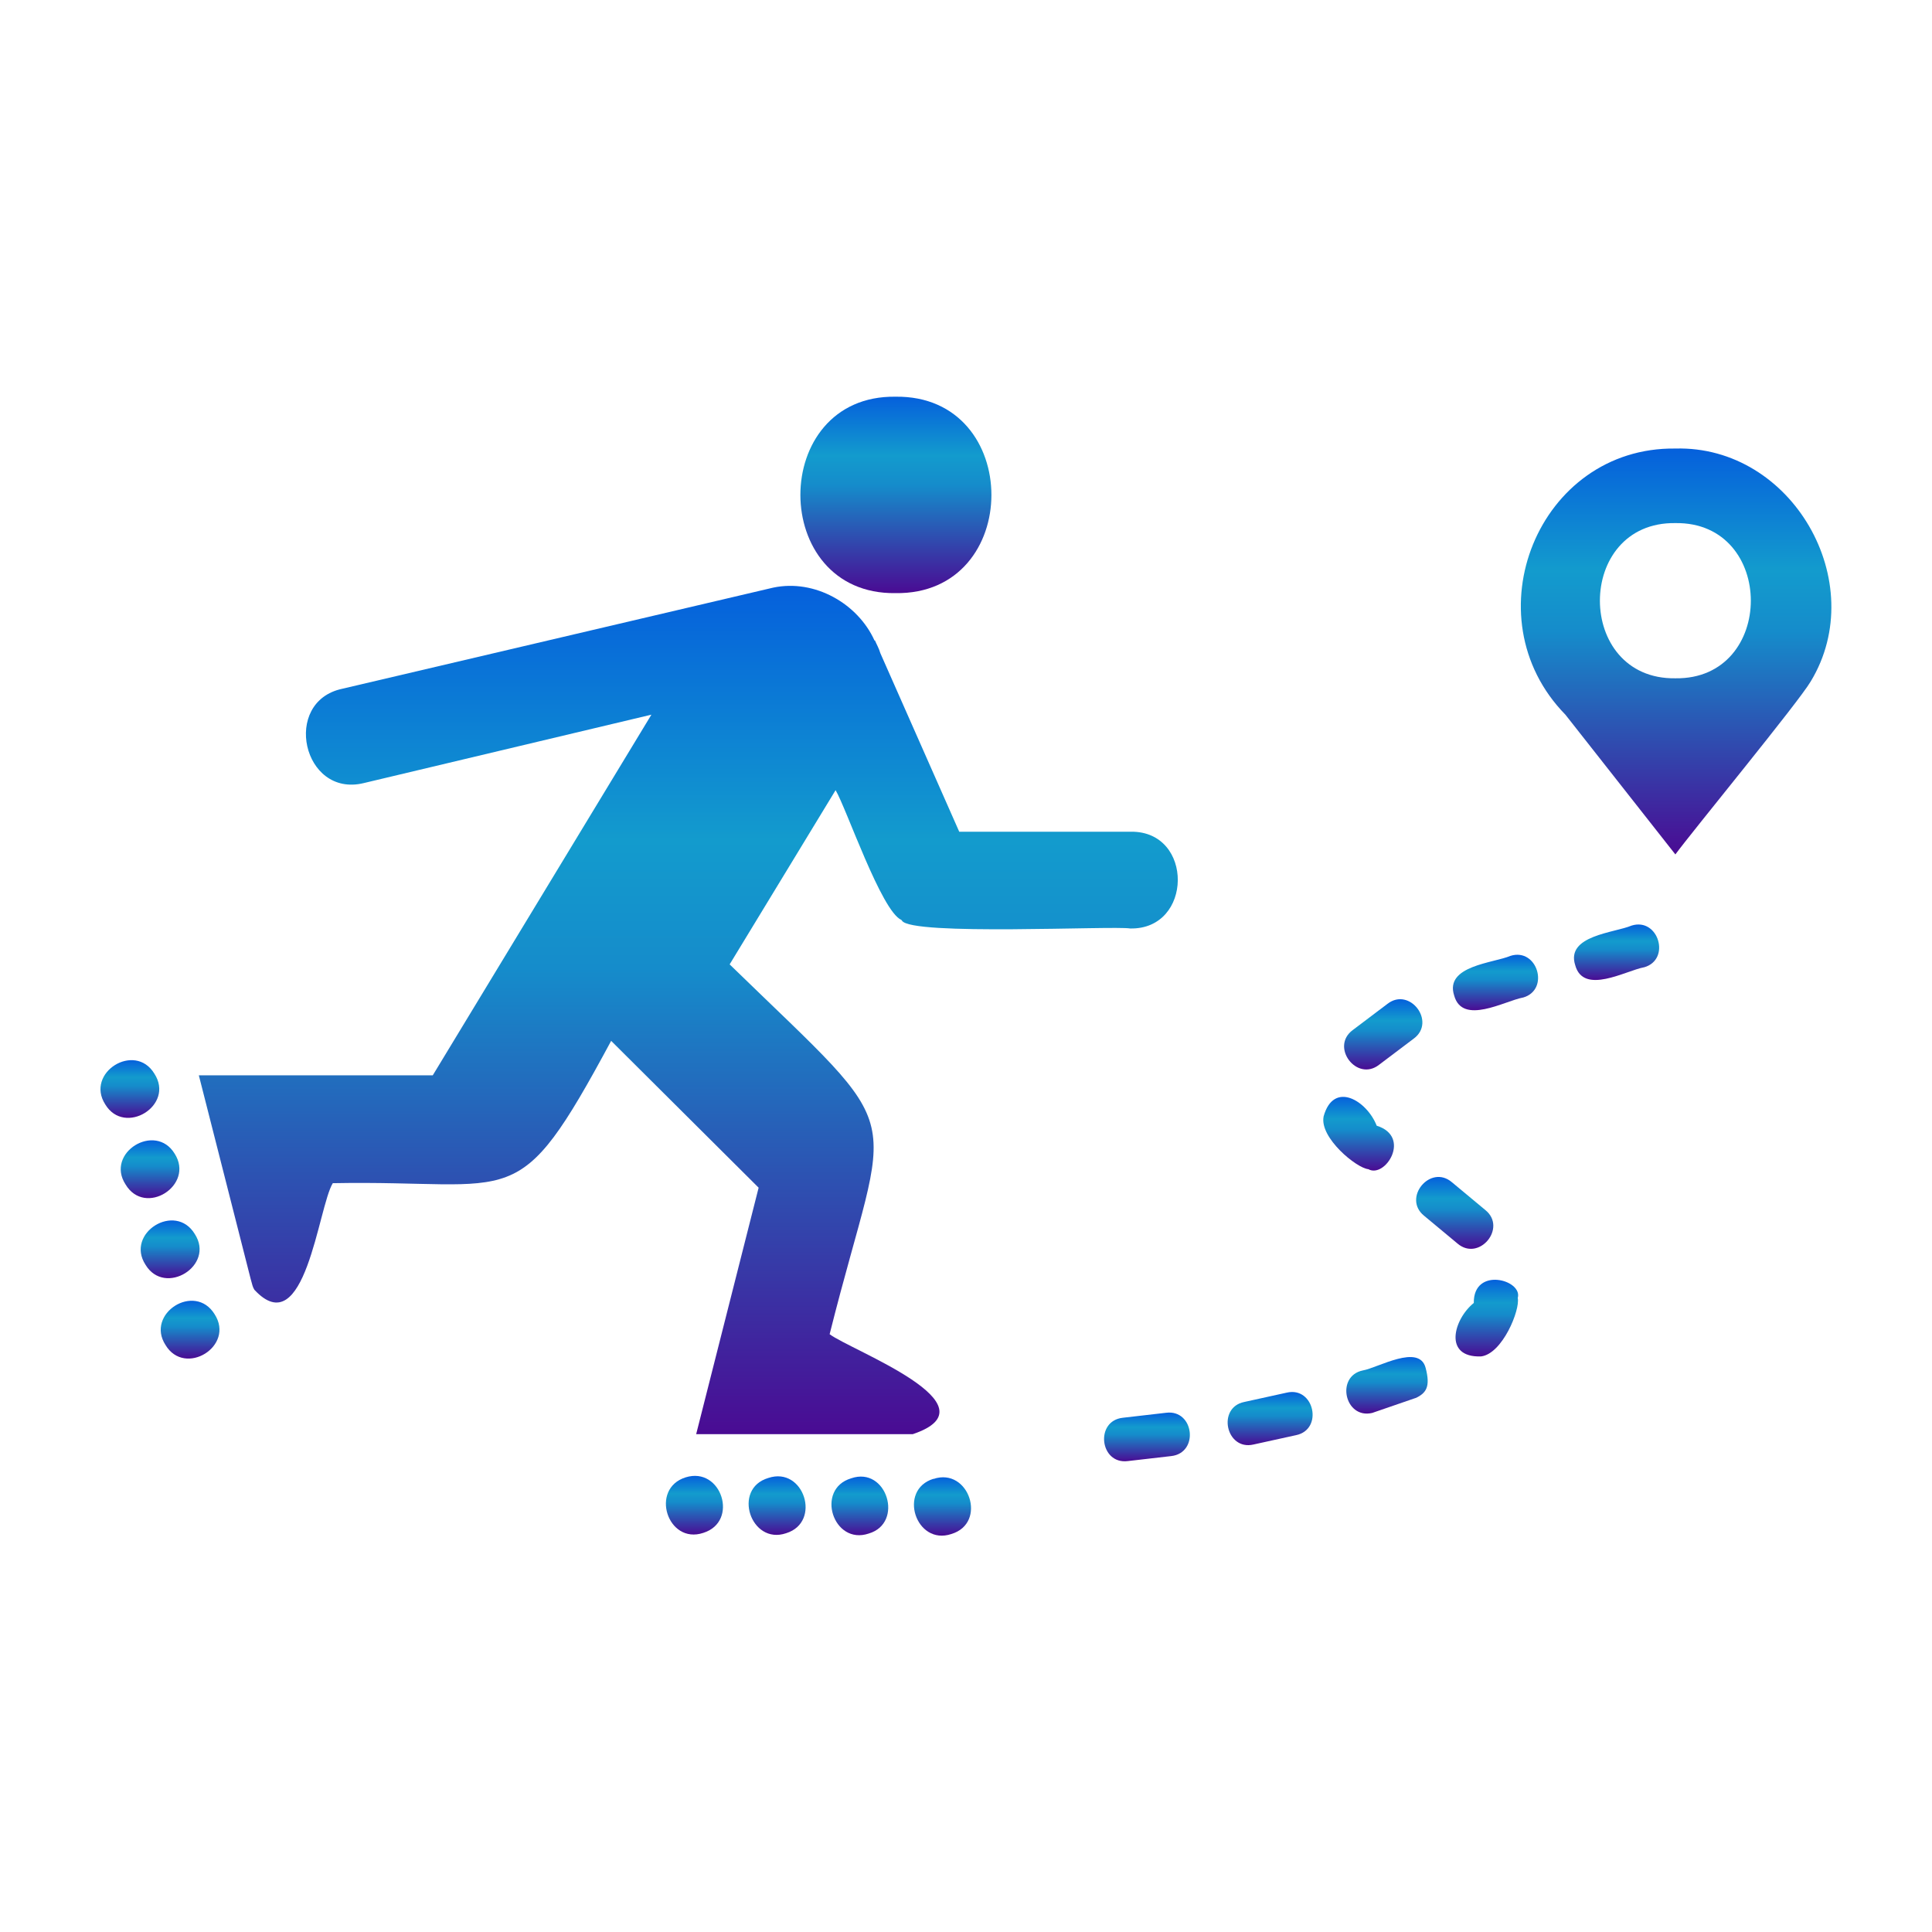 <?xml version="1.0" encoding="UTF-8"?><svg id="a" xmlns="http://www.w3.org/2000/svg" xmlns:xlink="http://www.w3.org/1999/xlink" viewBox="0 0 120 120"><defs><style>.v{fill:url(#u);}.w{fill:url(#t);}.x{fill:url(#j);}.y{fill:url(#g);}.z{fill:url(#m);}.aa{fill:url(#h);}.ab{fill:url(#i);}.ac{fill:url(#q);}.ad{fill:url(#r);}.ae{fill:url(#o);}.af{fill:url(#p);}.ag{fill:url(#k);}.ah{fill:url(#n);}.ai{fill:url(#l);}.aj{fill:url(#f);}.ak{fill:url(#d);}.al{fill:url(#s);}.am{fill:url(#e);}.an{fill:url(#c);}.ao{fill:url(#b);}</style><linearGradient id="b" x1="55.65" y1="24.64" x2="55.65" y2="36.83" gradientUnits="userSpaceOnUse"><stop offset="0" stop-color="#0560dc"/><stop offset=".3" stop-color="#139bcd"/><stop offset=".45" stop-color="#158ccb"/><stop offset="1" stop-color="#4a0b93"/></linearGradient><linearGradient id="c" x1="8.07" y1="65.84" x2="8.07" y2="69.43" xlink:href="#b"/><linearGradient id="d" x1="9.32" y1="70.83" x2="9.32" y2="74.42" xlink:href="#b"/><linearGradient id="e" x1="10.56" y1="75.81" x2="10.56" y2="79.39" xlink:href="#b"/><linearGradient id="f" x1="11.81" y1="80.79" x2="11.81" y2="84.38" xlink:href="#b"/><linearGradient id="g" x1="43.14" y1="91.67" x2="43.14" y2="95.32" xlink:href="#b"/><linearGradient id="h" x1="48.27" y1="91.7" x2="48.27" y2="95.34" xlink:href="#b"/><linearGradient id="i" x1="53.41" y1="91.72" x2="53.41" y2="95.36" xlink:href="#b"/><linearGradient id="j" x1="58.54" y1="91.75" x2="58.54" y2="95.38" xlink:href="#b"/><linearGradient id="k" x1="42.74" y1="36.39" x2="42.74" y2="89.09" xlink:href="#b"/><linearGradient id="l" x1="71.24" y1="87.74" x2="71.24" y2="90.77" xlink:href="#b"/><linearGradient id="m" x1="78.9" y1="86.46" x2="78.9" y2="89.76" xlink:href="#b"/><linearGradient id="n" x1="86.16" y1="84.28" x2="86.16" y2="87.8" xlink:href="#b"/><linearGradient id="o" x1="92.35" y1="79.49" x2="92.35" y2="84.26" xlink:href="#b"/><linearGradient id="p" x1="90.35" y1="73.11" x2="90.35" y2="77.57" xlink:href="#b"/><linearGradient id="q" x1="85.91" y1="62.06" x2="85.91" y2="66.43" xlink:href="#b"/><linearGradient id="r" x1="84.38" y1="68.12" x2="84.38" y2="72.7" xlink:href="#b"/><linearGradient id="s" x1="92.89" y1="59.31" x2="92.89" y2="62.75" xlink:href="#b"/><linearGradient id="t" x1="100.4" y1="57.42" x2="100.4" y2="60.87" xlink:href="#b"/><linearGradient id="u" x1="104.1" y1="27.87" x2="104.1" y2="53.07" xlink:href="#b"/></defs><path class="ao" d="m55.62,24.64c-7.88-.11-7.87,12.31,0,12.2,7.94.12,7.95-12.31,0-12.2Z"/><path class="an" d="m9.59,66.69c-1.21-2-4.32-.06-3.05,1.91,1.2,1.98,4.33.06,3.05-1.91Z"/><path class="ak" d="m10.85,71.66c-1.2-1.98-4.33-.06-3.05,1.91,1.21,2.02,4.3.05,3.05-1.91Z"/><path class="am" d="m12.1,76.65c-1.21-2.01-4.34-.06-3.06,1.91,1.2,1.98,4.33.05,3.06-1.91Z"/><path class="aj" d="m13.33,81.63c-1.23-2-4.31-.04-3.05,1.91,1.2,2,4.33.07,3.05-1.91Z"/><path class="y" d="m42.59,91.76c-2.25.7-1.13,4.19,1.09,3.45,2.24-.7,1.13-4.14-1.09-3.45h0Z"/><path class="aa" d="m47.72,91.8c-2.26.67-1.09,4.18,1.11,3.43,2.22-.69,1.1-4.17-1.11-3.43h0Z"/><path class="ab" d="m52.87,91.82c-2.25.67-1.12,4.18,1.09,3.43,2.21-.65,1.12-4.19-1.09-3.43h0Z"/><path class="x" d="m57.98,91.85c-2.24.69-1.09,4.17,1.11,3.43,2.26-.68,1.09-4.16-1.11-3.42h0Z"/><path class="ag" d="m70.24,51.66h-10.66l-4.9-11.09c-.09-.31-.23-.54-.34-.8l-.02.02c-1.03-2.29-3.71-3.84-6.3-3.29,0,0-26.76,6.28-26.76,6.28-3.78.8-2.46,6.78,1.33,5.86,0,0,17.87-4.25,17.87-4.25l-13.58,22.4h-14.53l3.22,12.65c.11.38.11.47.23.67,3.16,3.4,3.96-5.14,4.87-6.62,11.57-.22,11.38,2.13,17.29-8.84l9.16,9.12-3.88,15.31h13.45c5.36-1.8-3.85-5.21-5.16-6.21,3.71-14.81,5.28-11.79-6.21-22.97,0,0,4-6.58,6.58-10.82.66,1.1,2.85,7.54,4.09,8.06,0,.02.03.02.03.04.55.96,13.12.31,14.18.49,3.9.08,3.96-6.04.06-6.01h0Z"/><path class="ai" d="m72.74,90.44l-2.69.31c-1.74.22-2.06-2.5-.31-2.69,0,0,2.69-.31,2.69-.31,1.74-.22,2.06,2.5.31,2.69Z"/><path class="z" d="m80.5,89.14l-2.64.58c-1.71.4-2.29-2.29-.58-2.64,0,0,2.64-.58,2.64-.58,1.71-.4,2.29,2.29.58,2.64Z"/><path class="ah" d="m87.93,86.83l-2.7.93c-1.71.4-2.29-2.29-.58-2.64.93-.16,3.51-1.69,3.9-.15h0c.31,1.17.03,1.56-.63,1.87Z"/><path class="ae" d="m91.99,84.25c-2.38.08-1.69-2.33-.45-3.32-.03-2.28,3.06-1.44,2.73-.31h0c.16.73-.95,3.47-2.28,3.63Z"/><path class="af" d="m90.53,77.24l-2.08-1.73c-1.36-1.1.39-3.22,1.73-2.08,0,0,2.08,1.73,2.08,1.73,1.36,1.1-.39,3.22-1.73,2.08Z"/><path class="ac" d="m87.81,64.51l-2.16,1.63c-1.38,1.07-3.04-1.12-1.63-2.16,0,0,2.16-1.63,2.16-1.63,1.38-1.07,3.04,1.12,1.63,2.16Z"/><path class="ad" d="m82.21,69.35h0c.62-2.25,2.69-.99,3.3.57,2.18.68.53,3.29-.52,2.7-.74-.07-3.03-1.95-2.78-3.26Z"/><path class="al" d="m94.59,61.96c-1.13.21-3.76,1.74-4.27-.13-.6-1.85,2.44-2.01,3.5-2.46,1.67-.52,2.46,2.11.78,2.59Z"/><path class="w" d="m102.11,60.08c-1.13.21-3.76,1.74-4.27-.13-.6-1.85,2.44-2.01,3.5-2.46,1.67-.52,2.46,2.11.78,2.59Z"/><path class="v" d="m104.06,53.07c1-1.37,7.68-9.49,8.41-10.75h0c3.72-6.15-1.15-14.66-8.41-14.46-8.51-.11-12.78,10.45-6.83,16.53m6.83-2.26c-6.25.09-6.25-9.73,0-9.64,6.25-.09,6.25,9.73,0,9.64Z"/></svg>